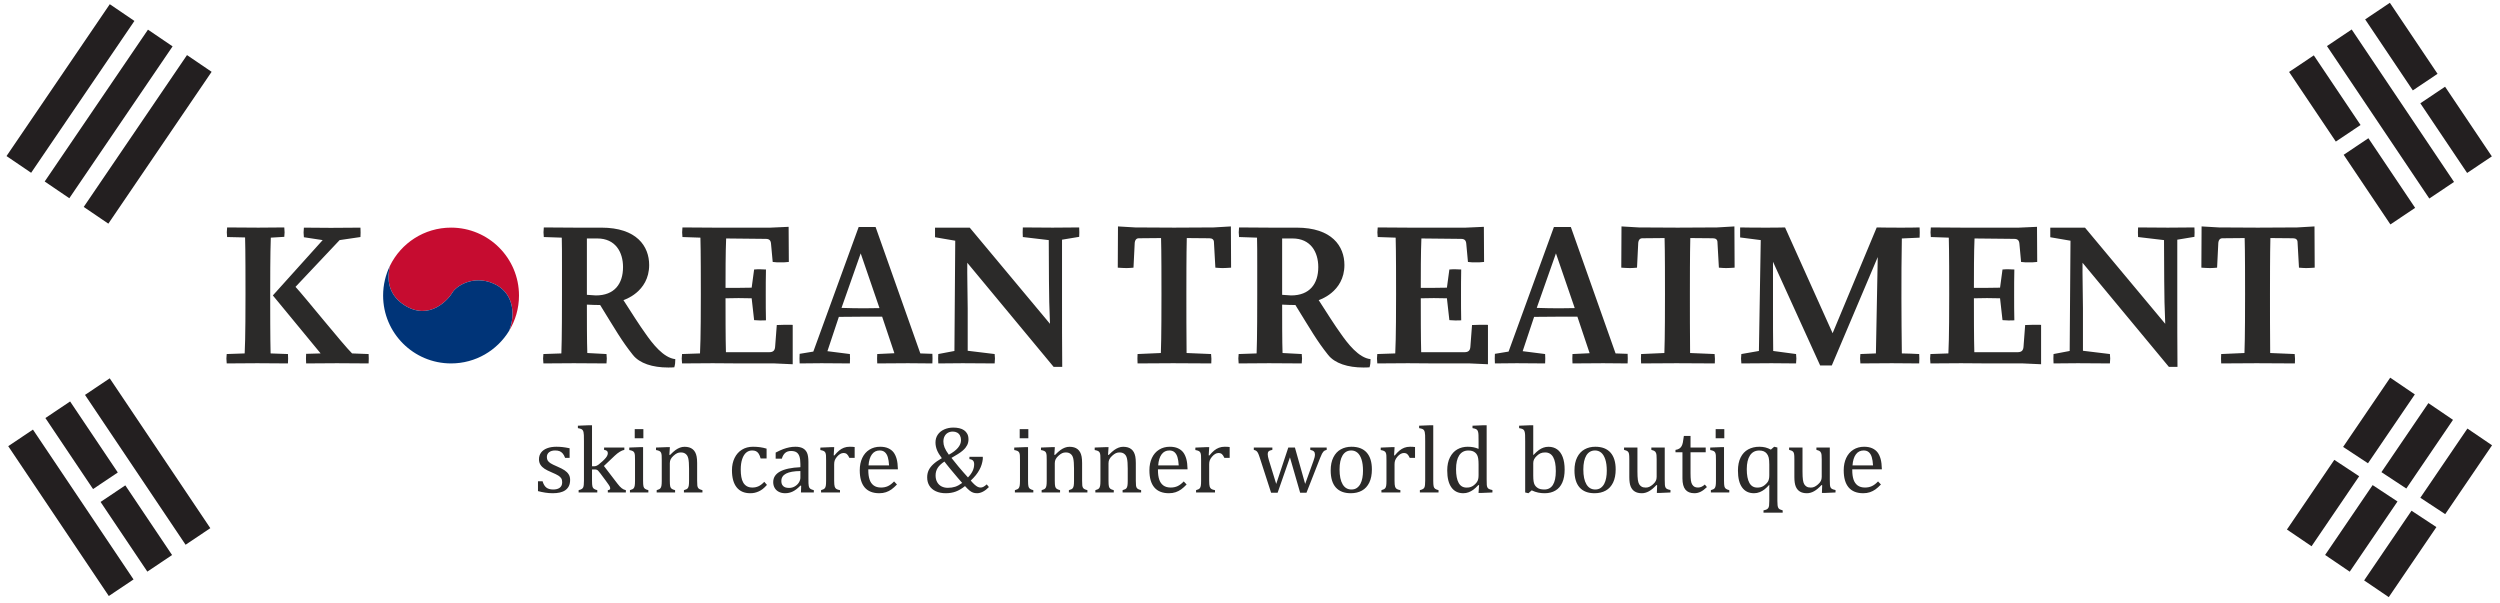 <?xml version="1.0" encoding="UTF-8"?> <svg xmlns="http://www.w3.org/2000/svg" width="278" height="67" viewBox="0 0 278 67" fill="none"> <path d="M25.21 40.413C26.186 40.413 28.025 40.39 28.616 40.39C29.478 40.39 32.021 40.413 32.021 40.413C32.044 39.913 32.044 39.8 32.021 39.369L30.091 39.3C30.046 37.711 30.046 34.033 30.046 32.761C30.046 31.467 30.046 28.152 30.114 26.427L31.613 26.336C31.658 25.904 31.658 25.791 31.613 25.291C31.613 25.291 29.592 25.314 28.729 25.314C28.139 25.314 26.186 25.291 25.255 25.291C25.21 25.791 25.21 25.904 25.255 26.358L27.253 26.404C27.299 27.607 27.299 31.512 27.299 32.716C27.299 33.738 27.299 37.711 27.208 39.3L25.21 39.369C25.164 39.8 25.164 39.913 25.21 40.413ZM34.042 40.413C34.769 40.413 36.903 40.39 37.471 40.39C38.333 40.39 40.99 40.413 40.99 40.413C41.013 39.913 41.013 39.8 40.99 39.369L39.151 39.3C38.175 38.347 33.815 32.92 32.861 31.898L37.766 26.699L40.082 26.358C40.104 25.927 40.104 25.814 40.082 25.314C40.082 25.314 37.652 25.337 36.789 25.337C36.222 25.337 34.678 25.314 33.792 25.314C33.747 25.814 33.747 25.927 33.792 26.381L35.881 26.699L30.341 32.852L35.654 39.3L34.042 39.346C34.019 39.8 34.019 39.913 34.042 40.413V40.413ZM65.308 39.255C65.262 38.029 65.262 35.372 65.262 33.874C65.33 33.897 66.67 33.919 66.738 33.919C68.463 36.712 69.122 37.893 70.371 39.459C71.12 40.413 72.573 40.867 74.299 40.867C74.526 40.867 74.753 40.867 74.98 40.844C75.071 40.549 75.094 40.3 75.094 39.936C73.777 39.8 72.55 38.211 71.733 37.03C71.234 36.349 70.121 34.623 69.326 33.374C69.326 33.374 72.187 32.512 72.187 29.469C72.187 27.38 70.802 25.314 66.874 25.314H63.922C63.355 25.314 61.357 25.291 60.471 25.291C60.426 25.791 60.426 25.904 60.471 26.358L62.469 26.427C62.492 27.017 62.492 28.288 62.492 29.56C62.492 30.831 62.492 32.126 62.492 32.716C62.492 33.738 62.492 37.711 62.424 39.3L60.426 39.369C60.38 39.8 60.38 39.913 60.426 40.413C61.152 40.413 63.241 40.39 63.809 40.39C64.672 40.39 67.442 40.413 67.442 40.413C67.487 39.913 67.487 39.8 67.442 39.369L65.308 39.255V39.255ZM65.262 26.517H66.42C68.441 26.517 69.281 28.039 69.281 29.696C69.281 31.558 68.327 32.852 66.261 32.852C66.17 32.852 65.33 32.784 65.262 32.784V26.517V26.517ZM88.149 40.504V36.122C87.536 36.099 86.991 36.122 86.378 36.144L86.196 38.529C86.174 38.983 85.969 39.164 85.538 39.164H80.724C80.679 37.734 80.679 34.6 80.679 33.17C81.178 33.17 81.655 33.147 82.132 33.147C82.609 33.147 83.063 33.17 83.585 33.17L83.858 35.599C84.425 35.645 84.652 35.645 85.175 35.622C85.152 34.737 85.152 33.76 85.152 32.807C85.152 31.853 85.152 30.877 85.175 29.969C84.675 29.946 84.357 29.923 83.858 29.969L83.585 31.989C82.654 32.012 81.61 32.012 80.679 32.012C80.679 30.627 80.679 28.039 80.747 26.517C81.201 26.517 84.698 26.563 85.152 26.563C85.538 26.563 85.72 26.722 85.742 27.153L85.924 29.128C86.219 29.174 86.492 29.174 86.787 29.174C87.082 29.174 87.377 29.174 87.718 29.128C87.718 28.833 87.695 25.655 87.695 25.223L85.674 25.314H79.362C78.772 25.314 76.66 25.291 75.888 25.291C75.843 25.791 75.843 25.904 75.888 26.358L77.886 26.427C77.932 27.812 77.932 31.512 77.932 32.716C77.932 33.738 77.932 37.711 77.841 39.3L75.843 39.369C75.797 39.8 75.797 39.913 75.843 40.413C77.023 40.413 78.658 40.39 79.249 40.39C80.111 40.39 82.427 40.413 82.427 40.413H86.128L88.149 40.504V40.504ZM93.28 35.236C95.006 35.214 96.459 35.214 98.094 35.214L99.456 39.278L97.549 39.369C97.526 39.8 97.526 39.913 97.549 40.413C98.525 40.413 100.387 40.39 100.978 40.39C101.84 40.39 103.68 40.413 103.68 40.413C103.702 39.913 103.702 39.8 103.68 39.346L102.34 39.3L97.367 25.246H95.483L90.442 39.096L88.921 39.346C88.898 39.8 88.898 39.913 88.921 40.413C89.852 40.413 90.783 40.39 91.35 40.39C92.213 40.39 94.507 40.413 94.507 40.413C94.529 39.913 94.529 39.8 94.507 39.369L92.009 39.051L93.28 35.236V35.236ZM95.71 28.175L97.799 34.26C97.231 34.26 96.618 34.283 96.028 34.283C95.188 34.283 94.348 34.26 93.576 34.237L95.71 28.175V28.175ZM118.097 26.654L120.005 26.336C120.027 25.904 120.027 25.791 120.005 25.291C119.119 25.291 117.621 25.314 117.053 25.314C116.19 25.314 113.738 25.291 113.738 25.291C113.715 25.791 113.715 25.904 113.738 26.358L116.622 26.699C116.622 28.629 116.644 29.991 116.644 31.217C116.644 32.67 116.69 34.464 116.758 36.008L107.835 25.314H103.975V26.381L106.223 26.767C106.223 28.357 106.132 37.439 106.132 39.028L104.338 39.369C104.315 39.8 104.315 39.913 104.338 40.413C105.133 40.413 106.472 40.39 107.04 40.39C108.266 40.39 110.605 40.413 110.605 40.413C110.65 39.913 110.65 39.8 110.605 39.369L107.608 39.005V34.305C107.608 33.261 107.539 30.286 107.562 29.219L117.166 40.799H118.12C118.097 39.346 118.097 34.782 118.097 33.329V26.654V26.654ZM134.695 40.413C134.718 40.05 134.718 39.755 134.672 39.369L131.948 39.255C131.925 37.666 131.925 33.919 131.925 32.648C131.925 31.399 131.925 28.243 131.97 26.472L134.491 26.495C134.808 26.495 134.99 26.654 134.99 26.926L135.149 29.764C135.444 29.787 135.694 29.81 135.944 29.81C136.239 29.81 136.534 29.787 136.897 29.764C136.897 29.469 136.875 25.586 136.875 25.178L134.945 25.291L130.563 25.314L126.249 25.291L124.319 25.178C124.319 25.586 124.296 29.469 124.296 29.764C124.659 29.787 124.977 29.81 125.272 29.81C125.522 29.81 125.772 29.787 126.044 29.764L126.181 26.994C126.203 26.699 126.362 26.495 126.635 26.495L129.109 26.472C129.155 27.743 129.155 31.512 129.155 32.693C129.155 33.715 129.155 37.666 129.087 39.255L126.498 39.369C126.476 39.8 126.476 39.913 126.498 40.413C127.361 40.413 129.881 40.39 130.449 40.39C131.312 40.39 134.695 40.413 134.695 40.413V40.413ZM142.619 39.255C142.574 38.029 142.574 35.372 142.574 33.874C142.642 33.897 143.981 33.919 144.049 33.919C145.775 36.712 146.434 37.893 147.682 39.459C148.432 40.413 149.885 40.867 151.61 40.867C151.837 40.867 152.065 40.867 152.292 40.844C152.382 40.549 152.405 40.3 152.405 39.936C151.088 39.8 149.862 38.211 149.045 37.03C148.545 36.349 147.433 34.623 146.638 33.374C146.638 33.374 149.499 32.512 149.499 29.469C149.499 27.38 148.114 25.314 144.186 25.314H141.234C140.666 25.314 138.668 25.291 137.783 25.291C137.737 25.791 137.737 25.904 137.783 26.358L139.781 26.427C139.804 27.017 139.804 28.288 139.804 29.56C139.804 30.831 139.804 32.126 139.804 32.716C139.804 33.738 139.804 37.711 139.736 39.3L137.738 39.369C137.692 39.8 137.692 39.913 137.738 40.413C138.464 40.413 140.553 40.39 141.121 40.39C141.983 40.39 144.753 40.413 144.753 40.413C144.799 39.913 144.799 39.8 144.753 39.369L142.619 39.255V39.255ZM142.574 26.517H143.732C145.752 26.517 146.593 28.039 146.593 29.696C146.593 31.558 145.639 32.852 143.573 32.852C143.482 32.852 142.642 32.784 142.574 32.784V26.517V26.517ZM165.461 40.504V36.122C164.848 36.099 164.303 36.122 163.69 36.144L163.508 38.529C163.485 38.983 163.281 39.164 162.849 39.164H158.036C157.991 37.734 157.991 34.6 157.991 33.17C158.49 33.17 158.967 33.147 159.444 33.147C159.921 33.147 160.375 33.17 160.897 33.17L161.169 35.599C161.737 35.645 161.964 35.645 162.486 35.622C162.464 34.737 162.464 33.76 162.464 32.807C162.464 31.853 162.464 30.877 162.486 29.969C161.987 29.946 161.669 29.923 161.169 29.969L160.897 31.989C159.966 32.012 158.921 32.012 157.991 32.012C157.991 30.627 157.991 28.039 158.059 26.517C158.513 26.517 162.009 26.563 162.464 26.563C162.85 26.563 163.031 26.722 163.054 27.153L163.236 29.128C163.531 29.174 163.803 29.174 164.098 29.174C164.394 29.174 164.689 29.174 165.029 29.128C165.029 28.833 165.006 25.655 165.006 25.223L162.986 25.314H156.674C156.083 25.314 153.972 25.291 153.2 25.291C153.154 25.791 153.154 25.904 153.2 26.358L155.198 26.427C155.243 27.812 155.243 31.512 155.243 32.716C155.243 33.738 155.243 37.711 155.152 39.3L153.154 39.369C153.109 39.8 153.109 39.913 153.154 40.413C154.335 40.413 155.97 40.39 156.56 40.39C157.423 40.39 159.739 40.413 159.739 40.413H163.44L165.461 40.504V40.504ZM170.592 35.236C172.318 35.214 173.771 35.214 175.406 35.214L176.768 39.278L174.861 39.369C174.838 39.8 174.838 39.913 174.861 40.413C175.837 40.413 177.699 40.39 178.289 40.39C179.152 40.39 180.991 40.413 180.991 40.413C181.014 39.913 181.014 39.8 180.991 39.346L179.651 39.3L174.679 25.246H172.794L167.754 39.096L166.233 39.346C166.21 39.8 166.21 39.913 166.233 40.413C167.164 40.413 168.094 40.39 168.662 40.39C169.525 40.39 171.818 40.413 171.818 40.413C171.841 39.913 171.841 39.8 171.818 39.369L169.321 39.051L170.592 35.236V35.236ZM173.021 28.175L175.11 34.26C174.543 34.26 173.93 34.283 173.339 34.283C172.499 34.283 171.659 34.26 170.887 34.237L173.021 28.175V28.175ZM190.686 40.413C190.709 40.05 190.709 39.755 190.664 39.369L187.939 39.255C187.916 37.666 187.916 33.919 187.916 32.648C187.916 31.399 187.916 28.243 187.961 26.472L190.482 26.495C190.8 26.495 190.981 26.654 190.981 26.926L191.14 29.764C191.435 29.787 191.685 29.81 191.935 29.81C192.23 29.81 192.525 29.787 192.889 29.764C192.889 29.469 192.866 25.586 192.866 25.178L190.936 25.291L186.554 25.314L182.24 25.291L180.31 25.178C180.31 25.586 180.287 29.469 180.287 29.764C180.65 29.787 180.968 29.81 181.264 29.81C181.513 29.81 181.763 29.787 182.036 29.764L182.172 26.994C182.194 26.699 182.353 26.495 182.626 26.495L185.101 26.472C185.146 27.743 185.146 31.512 185.146 32.693C185.146 33.715 185.146 37.666 185.078 39.255L182.49 39.369C182.467 39.8 182.467 39.913 182.49 40.413C183.352 40.413 185.873 40.39 186.44 40.39C187.303 40.39 190.686 40.413 190.686 40.413V40.413ZM213.46 26.427C213.482 26.222 213.482 25.496 213.46 25.291C212.733 25.314 212.074 25.314 211.439 25.314C210.553 25.314 209.691 25.314 208.691 25.291L203.787 37.053L198.497 25.291C197.816 25.314 197.112 25.314 196.408 25.314C195.432 25.314 194.455 25.314 193.502 25.291V26.404L195.795 26.699L195.591 39.028L193.638 39.369C193.592 39.8 193.592 39.913 193.638 40.413C194.569 40.413 196.408 40.39 196.998 40.39C197.861 40.39 199.723 40.413 199.723 40.413C199.768 39.913 199.768 39.8 199.723 39.369L197.18 39.028C197.157 38.006 197.157 35.35 197.157 34.283C197.157 33.579 197.157 31.989 197.157 30.695C197.157 30.037 197.157 29.469 197.157 29.106L202.402 40.64H203.696L208.805 28.584L208.601 39.3L206.875 39.369C206.83 39.8 206.83 39.913 206.875 40.413C207.783 40.413 209.804 40.39 210.372 40.39C211.234 40.39 213.414 40.413 213.414 40.413C213.437 39.913 213.437 39.8 213.414 39.369C213.21 39.346 211.779 39.3 211.484 39.3C211.462 37.302 211.439 35.145 211.439 33.147C211.439 31.036 211.439 28.584 211.484 26.517L213.46 26.427V26.427ZM226.969 40.504V36.122C226.356 36.099 225.811 36.122 225.198 36.144L225.017 38.529C224.994 38.983 224.789 39.164 224.358 39.164H219.545C219.499 37.734 219.499 34.6 219.499 33.17C219.999 33.17 220.476 33.147 220.952 33.147C221.429 33.147 221.883 33.17 222.406 33.17L222.678 35.599C223.246 35.645 223.473 35.645 223.995 35.622C223.972 34.737 223.972 33.76 223.972 32.807C223.972 31.853 223.972 30.877 223.995 29.969C223.495 29.946 223.177 29.923 222.678 29.969L222.406 31.989C221.475 32.012 220.43 32.012 219.499 32.012C219.499 30.627 219.499 28.039 219.567 26.517C220.021 26.517 223.518 26.563 223.972 26.563C224.358 26.563 224.54 26.722 224.563 27.153L224.744 29.128C225.039 29.174 225.312 29.174 225.607 29.174C225.902 29.174 226.197 29.174 226.538 29.128C226.538 28.833 226.515 25.655 226.515 25.223L224.494 25.314H218.182C217.592 25.314 215.48 25.291 214.708 25.291C214.663 25.791 214.663 25.904 214.708 26.358L216.706 26.427C216.752 27.812 216.752 31.512 216.752 32.716C216.752 33.738 216.752 37.711 216.661 39.3L214.663 39.369C214.618 39.8 214.618 39.913 214.663 40.413C215.844 40.413 217.478 40.39 218.069 40.39C218.932 40.39 221.248 40.413 221.248 40.413H224.949L226.969 40.504V40.504ZM242.114 26.654L244.021 26.336C244.044 25.904 244.044 25.791 244.021 25.291C243.135 25.291 241.637 25.314 241.069 25.314C240.206 25.314 237.754 25.291 237.754 25.291C237.732 25.791 237.732 25.904 237.754 26.358L240.638 26.699C240.638 28.629 240.661 29.991 240.661 31.217C240.661 32.67 240.706 34.464 240.774 36.008L231.851 25.314H227.991V26.381L230.239 26.767C230.239 28.357 230.148 37.439 230.148 39.028L228.354 39.369C228.332 39.8 228.332 39.913 228.354 40.413C229.149 40.413 230.489 40.39 231.056 40.39C232.282 40.39 234.621 40.413 234.621 40.413C234.666 39.913 234.666 39.8 234.621 39.369L231.624 39.005V34.305C231.624 33.261 231.556 30.286 231.578 29.219L241.183 40.799H242.136C242.114 39.346 242.114 34.782 242.114 33.329V26.654V26.654ZM255.192 40.413C255.215 40.05 255.215 39.755 255.169 39.369L252.444 39.255C252.422 37.666 252.422 33.919 252.422 32.648C252.422 31.399 252.422 28.243 252.467 26.472L254.988 26.495C255.305 26.495 255.487 26.654 255.487 26.926L255.646 29.764C255.941 29.787 256.191 29.81 256.441 29.81C256.736 29.81 257.031 29.787 257.394 29.764C257.394 29.469 257.372 25.586 257.372 25.178L255.442 25.291L251.059 25.314L246.746 25.291L244.816 25.178C244.816 25.586 244.793 29.469 244.793 29.764C245.156 29.787 245.474 29.81 245.769 29.81C246.019 29.81 246.269 29.787 246.541 29.764L246.677 26.994C246.7 26.699 246.859 26.495 247.131 26.495L249.606 26.472C249.652 27.743 249.652 31.512 249.652 32.693C249.652 33.715 249.652 37.666 249.584 39.255L246.995 39.369C246.973 39.8 246.973 39.913 246.995 40.413C247.858 40.413 250.378 40.39 250.946 40.39C251.809 40.39 255.192 40.413 255.192 40.413V40.413Z" fill="#2B2A29"></path> <path d="M50.157 25.312C47.172 25.312 44.591 27.043 43.364 29.555C43.086 30.634 42.934 32.59 44.906 33.895C47.752 35.778 49.904 33.25 50.3 32.547C50.697 31.843 52.581 30.545 54.861 31.526C57.065 32.474 57.38 34.874 56.612 36.788C57.309 35.644 57.712 34.3 57.712 32.863C57.712 28.693 54.329 25.312 50.157 25.312Z" fill="#C60C30"></path> <path d="M54.861 31.526C52.581 30.545 50.697 31.843 50.3 32.547C49.904 33.25 47.752 35.778 44.906 33.895C42.934 32.59 43.086 30.634 43.364 29.555C42.877 30.554 42.602 31.676 42.602 32.863C42.602 37.032 45.985 40.413 50.157 40.413C52.891 40.413 55.285 38.962 56.612 36.788C57.38 34.874 57.065 32.474 54.861 31.526Z" fill="#003478"></path> <path d="M3.463 19.214L0.724 17.354L12.209 0.468L14.947 2.329L3.463 19.214Z" fill="#231F20"></path> <path d="M7.708 22.043L4.97 20.182L16.454 3.297L19.192 5.157L7.708 22.043Z" fill="#231F20"></path> <path d="M12.048 24.871L9.31 23.011L20.794 6.126L23.532 7.986L12.048 24.871Z" fill="#231F20"></path> <path d="M262.494 13.9L259.744 15.744L254.546 8.001L257.296 6.157L262.494 13.9Z" fill="#231F20"></path> <path d="M268.563 23.114L265.813 24.957L260.616 17.214L263.365 15.37L268.563 23.114Z" fill="#231F20"></path> <path d="M272.888 20.233L270.139 22.076L258.758 5.122L261.507 3.278L272.888 20.233Z" fill="#231F20"></path> <path d="M271.055 8.209L268.305 10.053L263.005 2.155L265.753 0.311L271.055 8.209Z" fill="#231F20"></path> <path d="M277.093 17.39L274.344 19.233L269.142 11.486L271.892 9.642L277.093 17.39Z" fill="#231F20"></path> <path d="M14.849 64.433L12.099 66.277L0.915 49.614L3.664 47.771L14.849 64.433Z" fill="#231F20"></path> <path d="M23.387 58.732L20.637 60.576L9.452 43.913L12.202 42.069L23.387 58.732Z" fill="#231F20"></path> <path d="M13.098 52.539L10.348 54.383L5.047 46.486L7.796 44.642L13.098 52.539Z" fill="#231F20"></path> <path d="M19.135 61.72L16.385 63.564L11.184 55.816L13.934 53.972L19.135 61.72Z" fill="#231F20"></path> <path d="M254.307 58.883L257.045 60.743L262.34 52.958L259.575 51.136L254.307 58.883Z" fill="#231F20"></path> <path d="M268.529 43.858L265.791 41.998L260.555 49.696L263.32 51.517L268.529 43.858Z" fill="#231F20"></path> <path d="M272.774 46.687L270.036 44.827L264.815 52.502L267.581 54.324L272.774 46.687Z" fill="#231F20"></path> <path d="M258.552 61.712L261.291 63.572L266.601 55.764L263.836 53.943L258.552 61.712Z" fill="#231F20"></path> <path d="M277.115 49.516L274.376 47.655L269.141 55.352L271.907 57.173L277.115 49.516Z" fill="#231F20"></path> <path d="M262.892 64.541L265.63 66.401L270.928 58.613L268.162 56.792L262.892 64.541Z" fill="#231F20"></path> <path d="M63.34 50.912H62.839C62.763 50.704 62.672 50.538 62.566 50.418C62.463 50.299 62.343 50.213 62.211 50.165C62.079 50.115 61.917 50.092 61.726 50.092C61.448 50.092 61.225 50.156 61.059 50.288C60.895 50.418 60.811 50.597 60.811 50.823C60.811 50.984 60.845 51.116 60.911 51.221C60.977 51.324 61.079 51.422 61.22 51.513C61.359 51.604 61.603 51.724 61.956 51.874C62.311 52.027 62.586 52.168 62.779 52.296C62.973 52.425 63.124 52.575 63.233 52.746C63.344 52.917 63.397 53.12 63.397 53.358C63.397 53.632 63.351 53.864 63.257 54.053C63.162 54.24 63.03 54.394 62.861 54.512C62.689 54.631 62.486 54.717 62.251 54.769C62.015 54.82 61.758 54.847 61.48 54.847C61.188 54.847 60.904 54.825 60.629 54.781C60.353 54.738 60.085 54.681 59.823 54.611V53.52H60.337C60.429 53.839 60.569 54.073 60.754 54.217C60.938 54.362 61.193 54.433 61.517 54.433C61.642 54.433 61.765 54.421 61.885 54.394C62.006 54.369 62.113 54.324 62.206 54.264C62.3 54.203 62.375 54.121 62.431 54.016C62.488 53.91 62.514 53.78 62.514 53.623C62.514 53.447 62.481 53.302 62.411 53.19C62.342 53.079 62.233 52.978 62.087 52.885C61.94 52.792 61.682 52.667 61.312 52.51C60.997 52.378 60.742 52.25 60.551 52.125C60.358 51.998 60.208 51.85 60.098 51.679C59.989 51.51 59.934 51.306 59.934 51.075C59.934 50.788 60.01 50.539 60.166 50.329C60.321 50.119 60.545 49.958 60.838 49.846C61.13 49.735 61.473 49.678 61.867 49.678C62.097 49.678 62.318 49.691 62.532 49.712C62.748 49.735 63.016 49.78 63.34 49.846V50.912V50.912ZM65.832 51.852H66C66.116 51.852 66.208 51.84 66.281 51.817C66.369 51.785 66.465 51.731 66.57 51.656C66.674 51.581 66.822 51.455 67.014 51.278C67.173 51.128 67.295 51.002 67.377 50.896C67.459 50.791 67.516 50.697 67.546 50.609C67.575 50.536 67.589 50.463 67.589 50.39C67.589 50.285 67.557 50.202 67.493 50.144C67.427 50.085 67.321 50.044 67.175 50.024V49.767H69.428V50.024C69.267 50.054 69.098 50.126 68.916 50.238C68.734 50.349 68.548 50.495 68.356 50.677L67.155 51.817L68.659 53.78C68.834 54.01 68.991 54.18 69.133 54.29C69.274 54.399 69.428 54.472 69.595 54.506V54.763H67.589V54.506C67.68 54.497 67.746 54.476 67.79 54.447C67.833 54.417 67.855 54.367 67.855 54.298C67.855 54.246 67.846 54.194 67.826 54.144C67.806 54.094 67.767 54.025 67.708 53.937C67.65 53.85 67.541 53.698 67.385 53.483L66.763 52.646C66.645 52.491 66.56 52.387 66.51 52.339C66.46 52.289 66.406 52.255 66.349 52.234C66.294 52.213 66.219 52.202 66.124 52.202H65.832V53.458C65.832 53.757 65.846 53.964 65.875 54.082C65.902 54.198 65.955 54.287 66.034 54.347C66.112 54.408 66.24 54.462 66.419 54.506V54.763H64.343V54.506C64.517 54.462 64.639 54.415 64.707 54.365C64.774 54.317 64.823 54.258 64.853 54.191C64.883 54.123 64.903 54.03 64.915 53.914C64.928 53.796 64.935 53.645 64.935 53.458V49.082C64.935 48.749 64.931 48.515 64.926 48.383C64.921 48.251 64.906 48.139 64.885 48.046C64.862 47.953 64.83 47.882 64.79 47.828C64.749 47.777 64.696 47.736 64.628 47.704C64.56 47.672 64.437 47.641 64.261 47.609V47.338L65.52 47.286H65.832V51.852V51.852ZM71.543 47.72V48.733H70.582V47.72H71.543ZM70.048 54.506C70.184 54.465 70.282 54.43 70.339 54.398C70.396 54.365 70.444 54.323 70.485 54.267C70.525 54.21 70.557 54.126 70.58 54.01C70.601 53.896 70.614 53.716 70.614 53.472V51.194C70.614 50.971 70.61 50.791 70.603 50.656C70.596 50.52 70.571 50.411 70.53 50.329C70.487 50.247 70.425 50.186 70.339 50.147C70.254 50.106 70.132 50.072 69.975 50.044V49.767L71.194 49.721H71.511V53.458C71.511 53.757 71.525 53.964 71.554 54.082C71.582 54.198 71.634 54.287 71.713 54.347C71.791 54.408 71.919 54.462 72.098 54.506V54.763H70.048V54.506V54.506ZM78.112 54.763H76.052V54.506C76.189 54.465 76.286 54.43 76.345 54.398C76.405 54.365 76.455 54.323 76.494 54.267C76.534 54.21 76.566 54.125 76.589 54.009C76.61 53.891 76.623 53.714 76.623 53.477V52.109C76.623 51.865 76.616 51.644 76.601 51.446C76.587 51.246 76.564 51.084 76.532 50.957C76.498 50.828 76.457 50.73 76.411 50.659C76.364 50.588 76.307 50.525 76.243 50.475C76.179 50.425 76.106 50.384 76.022 50.356C75.938 50.325 75.827 50.311 75.692 50.311C75.556 50.311 75.428 50.338 75.305 50.392C75.183 50.447 75.05 50.539 74.903 50.672C74.757 50.803 74.65 50.935 74.584 51.064C74.518 51.192 74.484 51.34 74.484 51.508V53.458C74.484 53.757 74.499 53.964 74.527 54.082C74.556 54.198 74.607 54.287 74.686 54.347C74.764 54.408 74.893 54.462 75.071 54.506V54.763H73.022V54.506C73.157 54.465 73.255 54.43 73.312 54.398C73.37 54.365 73.418 54.323 73.459 54.267C73.498 54.21 73.53 54.126 73.553 54.01C73.575 53.896 73.587 53.716 73.587 53.472V51.194C73.587 50.971 73.584 50.791 73.576 50.656C73.569 50.52 73.544 50.411 73.503 50.329C73.46 50.247 73.398 50.186 73.312 50.147C73.227 50.106 73.106 50.072 72.949 50.044V49.767L74.172 49.721H74.49L74.433 50.572L74.506 50.593C74.764 50.333 74.971 50.145 75.13 50.035C75.289 49.922 75.449 49.837 75.612 49.776C75.774 49.714 75.945 49.683 76.125 49.683C76.314 49.683 76.482 49.707 76.63 49.749C76.778 49.792 76.908 49.86 77.022 49.951C77.135 50.042 77.229 50.153 77.302 50.288C77.376 50.422 77.429 50.582 77.466 50.771C77.502 50.959 77.522 51.198 77.522 51.487V53.458C77.522 53.697 77.529 53.871 77.541 53.98C77.556 54.087 77.581 54.171 77.615 54.23C77.65 54.289 77.7 54.339 77.766 54.38C77.832 54.419 77.948 54.462 78.112 54.506V54.763V54.763ZM85.245 49.889V50.98H84.581C84.522 50.754 84.449 50.575 84.362 50.445C84.275 50.313 84.173 50.222 84.059 50.17C83.943 50.117 83.8 50.092 83.631 50.092C83.386 50.092 83.17 50.17 82.981 50.327C82.794 50.484 82.644 50.721 82.535 51.042C82.425 51.364 82.37 51.754 82.37 52.218C82.37 52.514 82.391 52.785 82.434 53.031C82.475 53.277 82.546 53.486 82.648 53.661C82.748 53.836 82.883 53.971 83.049 54.068C83.217 54.166 83.424 54.214 83.672 54.214C83.912 54.214 84.135 54.167 84.342 54.073C84.551 53.98 84.765 53.814 84.988 53.577L85.286 53.921C85.109 54.117 84.952 54.267 84.817 54.374C84.679 54.48 84.535 54.569 84.38 54.64C84.225 54.711 84.071 54.763 83.919 54.797C83.768 54.831 83.604 54.847 83.425 54.847C82.767 54.847 82.264 54.627 81.916 54.191C81.567 53.754 81.394 53.122 81.394 52.296C81.394 51.781 81.49 51.324 81.686 50.925C81.881 50.527 82.154 50.218 82.507 50.003C82.858 49.787 83.263 49.678 83.723 49.678C84.009 49.678 84.273 49.696 84.515 49.728C84.758 49.762 85 49.815 85.245 49.889V49.889ZM89.092 54.016L89.013 53.994C88.71 54.305 88.425 54.524 88.159 54.653C87.892 54.783 87.61 54.847 87.31 54.847C87.044 54.847 86.811 54.795 86.609 54.692C86.408 54.59 86.252 54.446 86.144 54.258C86.037 54.073 85.981 53.857 85.981 53.613C85.981 53.104 86.233 52.712 86.738 52.435C87.241 52.159 87.995 51.997 89.003 51.952V51.611C89.003 51.249 88.967 50.964 88.897 50.755C88.828 50.547 88.719 50.393 88.569 50.295C88.419 50.197 88.218 50.149 87.968 50.149C87.695 50.149 87.478 50.22 87.312 50.363C87.146 50.506 87.021 50.72 86.939 51.007H86.254V50.327C86.588 50.153 86.866 50.024 87.089 49.942C87.312 49.86 87.535 49.796 87.758 49.749C87.981 49.703 88.207 49.678 88.437 49.678C88.783 49.678 89.06 49.733 89.269 49.844C89.477 49.953 89.634 50.12 89.739 50.347C89.843 50.573 89.896 50.916 89.896 51.373V53.19C89.896 53.449 89.898 53.63 89.902 53.736C89.905 53.843 89.914 53.941 89.932 54.032C89.95 54.123 89.977 54.194 90.01 54.248C90.046 54.303 90.096 54.349 90.166 54.387C90.234 54.426 90.344 54.465 90.497 54.506V54.763H89.065L89.092 54.016V54.016ZM89.003 52.38C88.295 52.387 87.765 52.482 87.414 52.662C87.062 52.844 86.886 53.117 86.886 53.483C86.886 53.682 86.927 53.837 87.007 53.953C87.087 54.068 87.187 54.148 87.31 54.191C87.431 54.235 87.576 54.257 87.744 54.257C87.979 54.257 88.195 54.2 88.387 54.084C88.582 53.969 88.732 53.823 88.841 53.645C88.949 53.466 89.003 53.292 89.003 53.117V52.38V52.38ZM92.707 50.634L92.78 50.65C92.973 50.416 93.15 50.233 93.314 50.099C93.478 49.965 93.654 49.862 93.843 49.789C94.034 49.715 94.248 49.678 94.489 49.678C94.692 49.678 94.874 49.689 95.038 49.71V50.912H94.448C94.364 50.723 94.275 50.588 94.18 50.502C94.088 50.416 93.958 50.374 93.795 50.374C93.669 50.374 93.544 50.411 93.421 50.484C93.298 50.557 93.178 50.663 93.062 50.802C92.948 50.941 92.87 51.073 92.825 51.194C92.782 51.315 92.759 51.46 92.759 51.627V53.458C92.759 53.773 92.779 53.993 92.818 54.112C92.855 54.233 92.919 54.321 93.009 54.376C93.098 54.431 93.23 54.476 93.408 54.506V54.763H91.302V54.506C91.434 54.465 91.53 54.43 91.587 54.398C91.644 54.365 91.694 54.323 91.735 54.267C91.778 54.21 91.808 54.126 91.83 54.01C91.851 53.896 91.862 53.716 91.862 53.472V51.194C91.862 50.971 91.858 50.791 91.851 50.656C91.844 50.52 91.819 50.411 91.778 50.329C91.735 50.247 91.673 50.186 91.587 50.147C91.502 50.106 91.38 50.072 91.223 50.044V49.773L92.447 49.721H92.764L92.707 50.634V50.634ZM99.742 53.875C99.519 54.108 99.314 54.29 99.128 54.424C98.941 54.556 98.738 54.66 98.515 54.735C98.292 54.809 98.046 54.847 97.776 54.847C97.059 54.847 96.517 54.631 96.151 54.201C95.786 53.771 95.604 53.136 95.604 52.296C95.604 51.777 95.697 51.319 95.882 50.923C96.069 50.525 96.335 50.218 96.679 50.003C97.025 49.787 97.421 49.678 97.871 49.678C98.222 49.678 98.522 49.735 98.77 49.846C99.018 49.958 99.216 50.11 99.364 50.302C99.512 50.497 99.626 50.741 99.708 51.035C99.79 51.33 99.836 51.713 99.847 52.188H96.555V52.28C96.555 52.692 96.601 53.038 96.694 53.318C96.784 53.598 96.936 53.818 97.147 53.977C97.359 54.135 97.632 54.214 97.971 54.214C98.256 54.214 98.513 54.162 98.741 54.055C98.969 53.948 99.196 53.775 99.422 53.534L99.742 53.875V53.875ZM98.864 51.752C98.843 51.378 98.796 51.069 98.723 50.83C98.65 50.593 98.54 50.409 98.393 50.283C98.247 50.154 98.056 50.092 97.819 50.092C97.46 50.092 97.173 50.234 96.959 50.523C96.745 50.811 96.619 51.221 96.581 51.752H98.864V51.752ZM107.308 54.053C106.953 54.339 106.609 54.542 106.277 54.663C105.943 54.786 105.574 54.847 105.171 54.847C104.75 54.847 104.383 54.774 104.069 54.629C103.755 54.485 103.516 54.28 103.35 54.016C103.184 53.752 103.102 53.44 103.102 53.081C103.102 52.794 103.156 52.535 103.261 52.305C103.368 52.073 103.537 51.847 103.773 51.627C104.008 51.408 104.327 51.182 104.732 50.948C104.477 50.614 104.297 50.309 104.188 50.037C104.081 49.764 104.026 49.484 104.026 49.198C104.026 48.874 104.11 48.588 104.277 48.339C104.445 48.089 104.682 47.895 104.991 47.755C105.299 47.616 105.642 47.547 106.018 47.547C106.25 47.547 106.47 47.57 106.673 47.618C106.876 47.664 107.055 47.739 107.206 47.844C107.358 47.95 107.477 48.085 107.565 48.253C107.652 48.419 107.695 48.624 107.695 48.863C107.695 48.979 107.682 49.09 107.657 49.195C107.634 49.302 107.597 49.403 107.549 49.498C107.5 49.594 107.436 49.692 107.358 49.794C107.279 49.894 107.17 50.005 107.033 50.122C106.896 50.242 106.721 50.367 106.509 50.498C106.296 50.632 106.061 50.771 105.802 50.918C105.977 51.151 106.239 51.474 106.587 51.89C106.935 52.303 107.285 52.705 107.638 53.09C107.871 52.851 108.044 52.61 108.157 52.37C108.271 52.129 108.326 51.883 108.326 51.627C108.326 51.447 108.285 51.31 108.201 51.221C108.118 51.13 107.984 51.075 107.8 51.053V50.796H109.288V51.053C109.288 51.101 109.272 51.205 109.236 51.362C109.214 51.462 109.189 51.563 109.157 51.665C109.127 51.761 109.09 51.859 109.049 51.958C109.006 52.054 108.959 52.15 108.908 52.245C108.854 52.346 108.795 52.444 108.729 52.542C108.663 52.641 108.592 52.737 108.515 52.835C108.435 52.937 108.346 53.037 108.25 53.138C108.155 53.238 108.053 53.34 107.946 53.441C108.116 53.639 108.266 53.795 108.392 53.907C108.519 54.018 108.633 54.096 108.733 54.144C108.831 54.191 108.934 54.214 109.043 54.214C109.147 54.214 109.248 54.191 109.343 54.141C109.439 54.093 109.568 54 109.728 53.864L109.967 54.162C109.758 54.378 109.541 54.545 109.313 54.667C109.084 54.786 108.865 54.847 108.656 54.847C108.485 54.847 108.337 54.824 108.21 54.779C108.082 54.733 107.953 54.658 107.82 54.554C107.688 54.449 107.516 54.282 107.308 54.053V54.053ZM105.51 50.563C105.956 50.325 106.293 50.07 106.521 49.799C106.75 49.526 106.864 49.243 106.864 48.947C106.864 48.749 106.826 48.578 106.751 48.433C106.676 48.289 106.569 48.178 106.43 48.103C106.291 48.028 106.132 47.991 105.954 47.991C105.749 47.991 105.567 48.035 105.408 48.124C105.25 48.214 105.126 48.342 105.037 48.512C104.948 48.679 104.905 48.879 104.905 49.109C104.905 49.321 104.948 49.539 105.037 49.762C105.126 49.985 105.283 50.252 105.51 50.563V50.563ZM105.019 51.324C104.679 51.547 104.429 51.783 104.272 52.027C104.115 52.273 104.037 52.553 104.037 52.865C104.037 53.156 104.096 53.406 104.215 53.616C104.333 53.827 104.495 53.984 104.7 54.089C104.907 54.194 105.137 54.246 105.396 54.246C105.699 54.246 105.972 54.205 106.216 54.126C106.461 54.046 106.719 53.905 106.994 53.702C106.883 53.577 106.723 53.392 106.514 53.149L105.651 52.12C105.508 51.945 105.382 51.788 105.271 51.649L105.019 51.324V51.324ZM114.351 47.72V48.733H113.39V47.72H114.351ZM112.856 54.506C112.992 54.465 113.09 54.43 113.147 54.398C113.204 54.365 113.252 54.323 113.293 54.267C113.333 54.21 113.365 54.126 113.388 54.01C113.409 53.896 113.422 53.716 113.422 53.472V51.194C113.422 50.971 113.418 50.791 113.411 50.656C113.404 50.52 113.379 50.411 113.338 50.329C113.295 50.247 113.233 50.186 113.147 50.147C113.062 50.106 112.94 50.072 112.783 50.044V49.767L114.002 49.721H114.319V53.458C114.319 53.757 114.333 53.964 114.362 54.082C114.39 54.198 114.442 54.287 114.521 54.347C114.599 54.408 114.727 54.462 114.906 54.506V54.763H112.856V54.506V54.506ZM120.92 54.763H118.86V54.506C118.997 54.465 119.094 54.43 119.153 54.398C119.213 54.365 119.263 54.323 119.302 54.267C119.342 54.21 119.374 54.125 119.397 54.009C119.418 53.891 119.431 53.714 119.431 53.477V52.109C119.431 51.865 119.424 51.644 119.409 51.446C119.395 51.246 119.372 51.084 119.34 50.957C119.306 50.828 119.265 50.73 119.219 50.659C119.172 50.588 119.115 50.525 119.051 50.475C118.987 50.425 118.914 50.384 118.83 50.356C118.746 50.325 118.635 50.311 118.5 50.311C118.364 50.311 118.236 50.338 118.113 50.392C117.992 50.447 117.858 50.539 117.711 50.672C117.565 50.803 117.458 50.935 117.392 51.064C117.326 51.192 117.292 51.34 117.292 51.508V53.458C117.292 53.757 117.307 53.964 117.335 54.082C117.364 54.198 117.415 54.287 117.494 54.347C117.572 54.408 117.701 54.462 117.879 54.506V54.763H115.83V54.506C115.965 54.465 116.063 54.43 116.121 54.398C116.178 54.365 116.226 54.323 116.267 54.267C116.306 54.21 116.338 54.126 116.361 54.01C116.383 53.896 116.395 53.716 116.395 53.472V51.194C116.395 50.971 116.392 50.791 116.384 50.656C116.377 50.52 116.352 50.411 116.311 50.329C116.269 50.247 116.206 50.186 116.121 50.147C116.035 50.106 115.914 50.072 115.757 50.044V49.767L116.98 49.721H117.298L117.241 50.572L117.314 50.593C117.572 50.333 117.779 50.145 117.938 50.035C118.097 49.922 118.257 49.837 118.42 49.776C118.582 49.714 118.753 49.683 118.933 49.683C119.122 49.683 119.29 49.707 119.438 49.749C119.586 49.792 119.716 49.86 119.83 49.951C119.943 50.042 120.037 50.153 120.11 50.288C120.184 50.422 120.237 50.582 120.275 50.771C120.31 50.959 120.33 51.198 120.33 51.487V53.458C120.33 53.697 120.337 53.871 120.349 53.98C120.364 54.087 120.389 54.171 120.423 54.23C120.458 54.289 120.508 54.339 120.574 54.38C120.64 54.419 120.756 54.462 120.92 54.506V54.763V54.763ZM126.893 54.763H124.833V54.506C124.971 54.465 125.067 54.43 125.126 54.398C125.187 54.365 125.237 54.323 125.276 54.267C125.315 54.21 125.347 54.125 125.37 54.009C125.392 53.891 125.404 53.714 125.404 53.477V52.109C125.404 51.865 125.397 51.644 125.383 51.446C125.369 51.246 125.345 51.084 125.313 50.957C125.279 50.828 125.238 50.73 125.192 50.659C125.146 50.588 125.088 50.525 125.024 50.475C124.96 50.425 124.887 50.384 124.803 50.356C124.719 50.325 124.609 50.311 124.473 50.311C124.338 50.311 124.209 50.338 124.086 50.392C123.965 50.447 123.831 50.539 123.685 50.672C123.539 50.803 123.432 50.935 123.366 51.064C123.3 51.192 123.266 51.34 123.266 51.508V53.458C123.266 53.757 123.28 53.964 123.308 54.082C123.337 54.198 123.389 54.287 123.467 54.347C123.546 54.408 123.674 54.462 123.852 54.506V54.763H121.803V54.506C121.939 54.465 122.037 54.43 122.094 54.398C122.151 54.365 122.199 54.323 122.24 54.267C122.279 54.21 122.311 54.126 122.335 54.01C122.356 53.896 122.368 53.716 122.368 53.472V51.194C122.368 50.971 122.365 50.791 122.358 50.656C122.351 50.52 122.326 50.411 122.285 50.329C122.242 50.247 122.179 50.186 122.094 50.147C122.008 50.106 121.887 50.072 121.73 50.044V49.767L122.954 49.721H123.271L123.214 50.572L123.287 50.593C123.546 50.333 123.753 50.145 123.911 50.035C124.07 49.922 124.231 49.837 124.393 49.776C124.555 49.714 124.726 49.683 124.906 49.683C125.096 49.683 125.263 49.707 125.411 49.749C125.559 49.792 125.69 49.86 125.804 49.951C125.916 50.042 126.011 50.153 126.084 50.288C126.157 50.422 126.21 50.582 126.248 50.771C126.283 50.959 126.303 51.198 126.303 51.487V53.458C126.303 53.697 126.31 53.871 126.323 53.98C126.337 54.087 126.362 54.171 126.396 54.23C126.432 54.289 126.481 54.339 126.547 54.38C126.613 54.419 126.729 54.462 126.893 54.506V54.763V54.763ZM131.952 53.875C131.729 54.108 131.524 54.29 131.338 54.424C131.151 54.556 130.948 54.66 130.725 54.735C130.502 54.809 130.256 54.847 129.986 54.847C129.269 54.847 128.727 54.631 128.361 54.201C127.996 53.771 127.814 53.136 127.814 52.296C127.814 51.777 127.907 51.319 128.092 50.923C128.279 50.525 128.545 50.218 128.889 50.003C129.235 49.787 129.631 49.678 130.081 49.678C130.432 49.678 130.732 49.735 130.98 49.846C131.228 49.958 131.426 50.11 131.574 50.302C131.722 50.497 131.836 50.741 131.918 51.035C132 51.33 132.046 51.713 132.057 52.188H128.765V52.28C128.765 52.692 128.811 53.038 128.904 53.318C128.995 53.598 129.146 53.818 129.357 53.977C129.569 54.135 129.842 54.214 130.181 54.214C130.466 54.214 130.723 54.162 130.951 54.055C131.18 53.948 131.406 53.775 131.633 53.534L131.952 53.875V53.875ZM131.074 51.752C131.053 51.378 131.006 51.069 130.933 50.83C130.86 50.593 130.75 50.409 130.603 50.283C130.457 50.154 130.266 50.092 130.029 50.092C129.67 50.092 129.383 50.234 129.169 50.523C128.955 50.811 128.829 51.221 128.791 51.752H131.074V51.752ZM134.408 50.634L134.481 50.65C134.674 50.416 134.85 50.233 135.014 50.099C135.178 49.965 135.355 49.862 135.544 49.789C135.735 49.715 135.949 49.678 136.19 49.678C136.393 49.678 136.575 49.689 136.739 49.71V50.912H136.149C136.065 50.723 135.976 50.588 135.881 50.502C135.788 50.416 135.658 50.374 135.496 50.374C135.369 50.374 135.244 50.411 135.121 50.484C134.998 50.557 134.879 50.663 134.763 50.802C134.649 50.941 134.57 51.073 134.526 51.194C134.483 51.315 134.46 51.46 134.46 51.627V53.458C134.46 53.773 134.479 53.993 134.518 54.112C134.556 54.233 134.62 54.321 134.709 54.376C134.798 54.431 134.93 54.476 135.109 54.506V54.763H133.002V54.506C133.134 54.465 133.231 54.43 133.288 54.398C133.345 54.365 133.395 54.323 133.436 54.267C133.479 54.21 133.509 54.126 133.53 54.01C133.552 53.896 133.562 53.716 133.562 53.472V51.194C133.562 50.971 133.559 50.791 133.552 50.656C133.545 50.52 133.52 50.411 133.479 50.329C133.436 50.247 133.373 50.186 133.288 50.147C133.202 50.106 133.081 50.072 132.924 50.044V49.773L134.147 49.721H134.465L134.408 50.634V50.634ZM143.442 50.859L142.072 54.79H141.346L140.092 50.912C140.012 50.661 139.944 50.484 139.891 50.381C139.837 50.279 139.78 50.202 139.719 50.153C139.657 50.101 139.559 50.058 139.423 50.024V49.767H141.487V50.024C141.285 50.065 141.148 50.12 141.077 50.188C141.005 50.256 140.97 50.358 140.97 50.493C140.97 50.588 140.98 50.686 141.002 50.789C141.021 50.893 141.053 51.01 141.094 51.148L141.915 53.812L143.258 49.767H143.995L145.134 53.812L146.055 51.257C146.103 51.125 146.144 50.998 146.174 50.878C146.206 50.757 146.222 50.645 146.222 50.541C146.222 50.395 146.183 50.281 146.105 50.201C146.026 50.12 145.892 50.062 145.703 50.024V49.767H147.528V50.024C147.43 50.047 147.357 50.074 147.309 50.099C147.26 50.126 147.212 50.163 147.164 50.215C147.118 50.265 147.066 50.343 147.007 50.45C146.95 50.556 146.879 50.72 146.791 50.943L145.281 54.79H144.576L143.442 50.859V50.859ZM150.203 54.847C149.477 54.847 148.925 54.633 148.543 54.207C148.163 53.78 147.972 53.149 147.972 52.312C147.972 51.738 148.072 51.251 148.272 50.855C148.472 50.458 148.746 50.161 149.096 49.969C149.444 49.776 149.84 49.678 150.285 49.678C151.031 49.678 151.596 49.896 151.98 50.329C152.363 50.763 152.554 51.385 152.554 52.197C152.554 52.776 152.458 53.263 152.267 53.661C152.074 54.059 151.803 54.355 151.452 54.551C151.101 54.749 150.683 54.847 150.203 54.847ZM148.958 52.202C148.958 52.921 149.073 53.472 149.301 53.857C149.529 54.24 149.856 54.433 150.282 54.433C150.514 54.433 150.713 54.378 150.878 54.264C151.04 54.151 151.174 53.998 151.277 53.807C151.379 53.614 151.454 53.393 151.498 53.14C151.545 52.889 151.566 52.625 151.566 52.348C151.566 51.836 151.509 51.412 151.397 51.075C151.284 50.736 151.129 50.488 150.935 50.329C150.738 50.17 150.516 50.092 150.266 50.092C149.843 50.092 149.52 50.274 149.296 50.639C149.071 51.007 148.958 51.528 148.958 52.202V52.202ZM155.021 50.634L155.094 50.65C155.287 50.416 155.463 50.233 155.627 50.099C155.791 49.965 155.968 49.862 156.157 49.789C156.348 49.715 156.562 49.678 156.803 49.678C157.006 49.678 157.188 49.689 157.352 49.71V50.912H156.762C156.678 50.723 156.589 50.588 156.494 50.502C156.401 50.416 156.271 50.374 156.109 50.374C155.982 50.374 155.857 50.411 155.734 50.484C155.611 50.557 155.492 50.663 155.376 50.802C155.262 50.941 155.183 51.073 155.139 51.194C155.096 51.315 155.073 51.46 155.073 51.627V53.458C155.073 53.773 155.092 53.993 155.131 54.112C155.169 54.233 155.233 54.321 155.322 54.376C155.412 54.431 155.544 54.476 155.722 54.506V54.763H153.615V54.506C153.747 54.465 153.844 54.43 153.901 54.398C153.958 54.365 154.008 54.323 154.049 54.267C154.092 54.21 154.122 54.126 154.143 54.01C154.165 53.896 154.175 53.716 154.175 53.472V51.194C154.175 50.971 154.172 50.791 154.165 50.656C154.158 50.52 154.133 50.411 154.092 50.329C154.049 50.247 153.986 50.186 153.901 50.147C153.815 50.106 153.694 50.072 153.537 50.044V49.773L154.761 49.721H155.078L155.021 50.634V50.634ZM159.378 53.458C159.378 53.757 159.393 53.964 159.421 54.082C159.448 54.198 159.501 54.287 159.58 54.347C159.658 54.408 159.787 54.462 159.965 54.506V54.763H157.889V54.506C158.064 54.462 158.185 54.415 158.253 54.365C158.321 54.317 158.369 54.258 158.399 54.191C158.429 54.123 158.449 54.03 158.461 53.914C158.474 53.796 158.481 53.645 158.481 53.458V49.082C158.481 48.749 158.478 48.515 158.472 48.383C158.467 48.251 158.453 48.139 158.431 48.046C158.408 47.953 158.376 47.882 158.337 47.828C158.296 47.777 158.242 47.736 158.174 47.704C158.107 47.672 157.983 47.641 157.807 47.609V47.338L159.066 47.286H159.378V53.458V53.458Z" fill="#2B2A29"></path> <path d="M164.417 49.082C164.417 48.749 164.413 48.515 164.408 48.383C164.403 48.251 164.39 48.139 164.367 48.046C164.344 47.953 164.314 47.882 164.272 47.828C164.233 47.777 164.178 47.736 164.11 47.704C164.042 47.672 163.919 47.641 163.743 47.609V47.338L165.007 47.286H165.316V53.336C165.316 53.609 165.321 53.802 165.33 53.919C165.341 54.035 165.364 54.13 165.4 54.2C165.434 54.269 165.489 54.324 165.564 54.369C165.639 54.412 165.771 54.453 165.958 54.492V54.763L164.726 54.815H164.412L164.474 53.959L164.396 53.937C164.176 54.171 163.985 54.346 163.823 54.464C163.661 54.579 163.489 54.672 163.306 54.742C163.124 54.811 162.928 54.847 162.719 54.847C162.146 54.847 161.706 54.629 161.396 54.196C161.087 53.763 160.932 53.136 160.932 52.318C160.932 51.747 161.032 51.262 161.235 50.862C161.437 50.463 161.709 50.167 162.052 49.971C162.394 49.776 162.781 49.678 163.209 49.678C163.44 49.678 163.648 49.698 163.837 49.733C164.025 49.771 164.217 49.83 164.417 49.913V49.082V49.082ZM164.417 51.665C164.417 51.392 164.404 51.175 164.379 51.01C164.356 50.848 164.315 50.711 164.256 50.598C164.199 50.488 164.123 50.393 164.025 50.317C163.926 50.24 163.819 50.185 163.704 50.149C163.586 50.115 163.447 50.097 163.283 50.097C162.837 50.097 162.498 50.276 162.264 50.632C162.03 50.989 161.913 51.503 161.913 52.172C161.913 52.84 162.009 53.349 162.202 53.697C162.393 54.046 162.683 54.219 163.074 54.219C163.227 54.219 163.354 54.207 163.456 54.18C163.555 54.155 163.655 54.112 163.753 54.055C163.85 53.998 163.95 53.918 164.051 53.818C164.151 53.716 164.226 53.623 164.272 53.54C164.321 53.458 164.356 53.361 164.379 53.252C164.404 53.145 164.417 53.006 164.417 52.835V51.665V51.665ZM170.497 50.588L170.519 50.593C170.763 50.338 170.966 50.154 171.129 50.04C171.289 49.924 171.457 49.837 171.63 49.776C171.801 49.714 171.99 49.683 172.197 49.683C172.57 49.683 172.889 49.78 173.155 49.969C173.422 50.158 173.627 50.443 173.772 50.823C173.916 51.203 173.988 51.669 173.988 52.218C173.988 52.787 173.902 53.267 173.729 53.657C173.558 54.05 173.303 54.346 172.967 54.545C172.63 54.747 172.233 54.847 171.772 54.847C171.516 54.847 171.273 54.824 171.045 54.776C170.816 54.729 170.576 54.647 170.326 54.528L169.96 54.847L169.6 54.763V49.082C169.6 48.749 169.596 48.515 169.591 48.383C169.586 48.251 169.572 48.139 169.55 48.046C169.527 47.953 169.495 47.882 169.456 47.828C169.416 47.777 169.361 47.736 169.293 47.704C169.225 47.672 169.102 47.641 168.926 47.609V47.338L170.19 47.286H170.497V50.588V50.588ZM170.497 52.881C170.497 53.151 170.51 53.363 170.535 53.522C170.56 53.681 170.601 53.812 170.658 53.916C170.715 54.021 170.799 54.117 170.907 54.203C171.018 54.29 171.141 54.351 171.277 54.385C171.412 54.417 171.564 54.433 171.731 54.433C172.149 54.433 172.466 54.264 172.682 53.921C172.898 53.581 173.007 53.069 173.007 52.386C173.007 51.695 172.909 51.178 172.711 50.83C172.514 50.484 172.216 50.311 171.821 50.311C171.621 50.311 171.453 50.342 171.312 50.402C171.173 50.463 171.036 50.559 170.898 50.688C170.759 50.816 170.659 50.943 170.595 51.069C170.531 51.194 170.497 51.337 170.497 51.497V52.881V52.881ZM177.312 54.847C176.586 54.847 176.033 54.633 175.652 54.207C175.272 53.78 175.081 53.149 175.081 52.312C175.081 51.738 175.181 51.251 175.381 50.855C175.58 50.458 175.855 50.161 176.205 49.969C176.552 49.776 176.948 49.678 177.394 49.678C178.14 49.678 178.705 49.896 179.089 50.329C179.472 50.763 179.663 51.385 179.663 52.197C179.663 52.776 179.567 53.263 179.376 53.661C179.183 54.059 178.912 54.355 178.561 54.551C178.209 54.749 177.792 54.847 177.312 54.847ZM176.067 52.202C176.067 52.921 176.181 53.472 176.41 53.857C176.638 54.24 176.964 54.433 177.391 54.433C177.623 54.433 177.822 54.378 177.986 54.264C178.149 54.151 178.283 53.998 178.386 53.807C178.488 53.614 178.563 53.393 178.607 53.14C178.654 52.889 178.675 52.625 178.675 52.348C178.675 51.836 178.618 51.412 178.506 51.075C178.393 50.736 178.238 50.488 178.044 50.329C177.847 50.17 177.624 50.092 177.375 50.092C176.952 50.092 176.629 50.274 176.404 50.639C176.18 51.007 176.067 51.528 176.067 52.202V52.202ZM180.594 49.767H182.083V52.427C182.083 52.835 182.099 53.145 182.13 53.358C182.162 53.57 182.208 53.73 182.271 53.837C182.333 53.946 182.422 54.037 182.538 54.11C182.652 54.183 182.811 54.219 183.013 54.219C183.146 54.219 183.273 54.194 183.394 54.141C183.517 54.089 183.653 53.998 183.803 53.868C183.953 53.736 184.06 53.607 184.124 53.477C184.188 53.349 184.22 53.199 184.22 53.028V51.069C184.22 50.87 184.215 50.72 184.204 50.62C184.193 50.518 184.177 50.438 184.152 50.377C184.127 50.315 184.099 50.267 184.067 50.227C184.033 50.19 183.987 50.154 183.926 50.122C183.863 50.092 183.765 50.058 183.63 50.024V49.767H185.119V53.336C185.119 53.605 185.124 53.798 185.135 53.916C185.146 54.035 185.167 54.13 185.203 54.2C185.237 54.269 185.292 54.324 185.365 54.369C185.438 54.412 185.569 54.453 185.756 54.492V54.763L184.561 54.815H184.242L184.272 53.959L184.193 53.937C183.905 54.251 183.63 54.481 183.366 54.627C183.104 54.774 182.84 54.847 182.574 54.847C182.256 54.847 181.996 54.785 181.791 54.658C181.586 54.533 181.432 54.346 181.331 54.096C181.229 53.848 181.179 53.497 181.179 53.044V51.069C181.179 50.777 181.168 50.575 181.145 50.465C181.122 50.356 181.079 50.268 181.015 50.204C180.951 50.14 180.81 50.079 180.594 50.024V49.767V49.767ZM186.314 50.029C186.489 50.001 186.63 49.953 186.739 49.883C186.846 49.814 186.931 49.723 186.992 49.614C187.053 49.503 187.101 49.366 187.135 49.2C187.17 49.036 187.206 48.793 187.245 48.478H187.987V49.767H189.674V50.295H187.987V52.621C187.987 52.958 188.001 53.227 188.028 53.427C188.057 53.629 188.108 53.786 188.185 53.898C188.262 54.012 188.349 54.093 188.447 54.141C188.544 54.191 188.67 54.214 188.824 54.214C188.963 54.214 189.093 54.185 189.214 54.128C189.337 54.071 189.457 53.987 189.576 53.88L189.81 54.162C189.564 54.403 189.328 54.576 189.107 54.685C188.886 54.793 188.658 54.847 188.421 54.847C187.971 54.847 187.638 54.713 187.418 54.447C187.199 54.18 187.088 53.763 187.088 53.195V50.295H186.314V50.029V50.029ZM191.743 47.72V48.733H190.782V47.72H191.743ZM190.249 54.506C190.384 54.465 190.482 54.43 190.54 54.398C190.597 54.365 190.645 54.323 190.686 54.267C190.725 54.21 190.757 54.126 190.78 54.01C190.802 53.896 190.814 53.716 190.814 53.472V51.194C190.814 50.971 190.811 50.791 190.803 50.656C190.796 50.52 190.771 50.411 190.73 50.329C190.688 50.247 190.625 50.186 190.54 50.147C190.454 50.106 190.333 50.072 190.176 50.044V49.767L191.394 49.721H191.711V53.458C191.711 53.757 191.726 53.964 191.754 54.082C191.783 54.198 191.834 54.287 191.913 54.347C191.991 54.408 192.12 54.462 192.298 54.506V54.763H190.249V54.506V54.506ZM198.234 57.01H196.101V56.754C196.268 56.72 196.39 56.681 196.465 56.639C196.54 56.597 196.597 56.545 196.638 56.479C196.677 56.415 196.705 56.327 196.721 56.218C196.736 56.108 196.745 55.938 196.745 55.708V53.907C196.556 54.119 196.381 54.289 196.219 54.415C196.058 54.542 195.876 54.647 195.678 54.726C195.48 54.806 195.27 54.847 195.047 54.847C194.471 54.847 194.03 54.633 193.721 54.203C193.413 53.775 193.26 53.153 193.26 52.334C193.26 51.754 193.359 51.267 193.559 50.868C193.759 50.468 194.039 50.17 194.397 49.974C194.758 49.778 195.172 49.678 195.642 49.678C195.889 49.678 196.112 49.705 196.311 49.755C196.509 49.805 196.713 49.887 196.921 49.997L197.289 49.678L197.644 49.762V55.708C197.644 55.913 197.651 56.078 197.667 56.197C197.683 56.318 197.71 56.413 197.751 56.483C197.79 56.552 197.849 56.606 197.927 56.645C198.006 56.682 198.107 56.72 198.234 56.754V57.01V57.01ZM196.745 51.649C196.745 51.324 196.723 51.075 196.682 50.896C196.639 50.718 196.568 50.568 196.468 50.445C196.367 50.32 196.247 50.231 196.111 50.178C195.976 50.124 195.815 50.097 195.632 50.097C195.182 50.097 194.838 50.277 194.599 50.639C194.36 51.003 194.241 51.513 194.241 52.172C194.241 52.84 194.339 53.349 194.531 53.697C194.724 54.046 195.015 54.219 195.402 54.219C195.548 54.219 195.673 54.207 195.774 54.18C195.878 54.155 195.98 54.112 196.078 54.053C196.178 53.993 196.279 53.912 196.381 53.812C196.484 53.711 196.557 53.62 196.604 53.538C196.648 53.456 196.684 53.361 196.707 53.252C196.732 53.145 196.745 53.006 196.745 52.835V51.649ZM198.949 49.767H200.439V52.427C200.439 52.835 200.455 53.145 200.485 53.358C200.517 53.57 200.563 53.73 200.626 53.837C200.688 53.946 200.777 54.037 200.893 54.11C201.008 54.183 201.166 54.219 201.368 54.219C201.502 54.219 201.628 54.194 201.749 54.141C201.873 54.089 202.008 53.998 202.158 53.868C202.308 53.736 202.415 53.607 202.479 53.477C202.543 53.349 202.575 53.199 202.575 53.028V51.069C202.575 50.87 202.57 50.72 202.559 50.62C202.549 50.518 202.532 50.438 202.508 50.377C202.483 50.315 202.454 50.267 202.422 50.227C202.388 50.19 202.342 50.154 202.281 50.122C202.219 50.092 202.12 50.058 201.985 50.024V49.767H203.474V53.336C203.474 53.605 203.48 53.798 203.49 53.916C203.501 54.035 203.522 54.13 203.558 54.2C203.592 54.269 203.647 54.324 203.72 54.369C203.793 54.412 203.924 54.453 204.111 54.492V54.763L202.916 54.815H202.597L202.627 53.959L202.549 53.937C202.26 54.251 201.985 54.481 201.721 54.627C201.459 54.774 201.195 54.847 200.929 54.847C200.611 54.847 200.351 54.785 200.146 54.658C199.941 54.533 199.788 54.346 199.686 54.096C199.584 53.848 199.534 53.497 199.534 53.044V51.069C199.534 50.777 199.524 50.575 199.5 50.465C199.477 50.356 199.434 50.268 199.37 50.204C199.306 50.14 199.165 50.079 198.949 50.024V49.767V49.767ZM209.159 53.875C208.936 54.108 208.731 54.29 208.545 54.424C208.358 54.556 208.154 54.66 207.931 54.735C207.709 54.809 207.462 54.847 207.193 54.847C206.476 54.847 205.934 54.631 205.568 54.201C205.203 53.771 205.021 53.136 205.021 52.296C205.021 51.777 205.113 51.319 205.299 50.923C205.486 50.525 205.752 50.218 206.096 50.003C206.442 49.787 206.838 49.678 207.288 49.678C207.639 49.678 207.939 49.735 208.186 49.846C208.434 49.958 208.632 50.11 208.78 50.302C208.929 50.497 209.043 50.741 209.125 51.035C209.207 51.33 209.253 51.713 209.264 52.188H205.971V52.28C205.971 52.692 206.018 53.038 206.11 53.318C206.201 53.598 206.353 53.818 206.563 53.977C206.776 54.135 207.049 54.214 207.387 54.214C207.673 54.214 207.93 54.162 208.158 54.055C208.386 53.948 208.613 53.775 208.839 53.534L209.159 53.875V53.875ZM208.281 51.752C208.26 51.378 208.213 51.069 208.14 50.83C208.067 50.593 207.956 50.409 207.81 50.283C207.664 50.154 207.473 50.092 207.236 50.092C206.877 50.092 206.59 50.234 206.376 50.523C206.162 50.811 206.036 51.221 205.998 51.752H208.281V51.752Z" fill="#2B2A29"></path> </svg> 